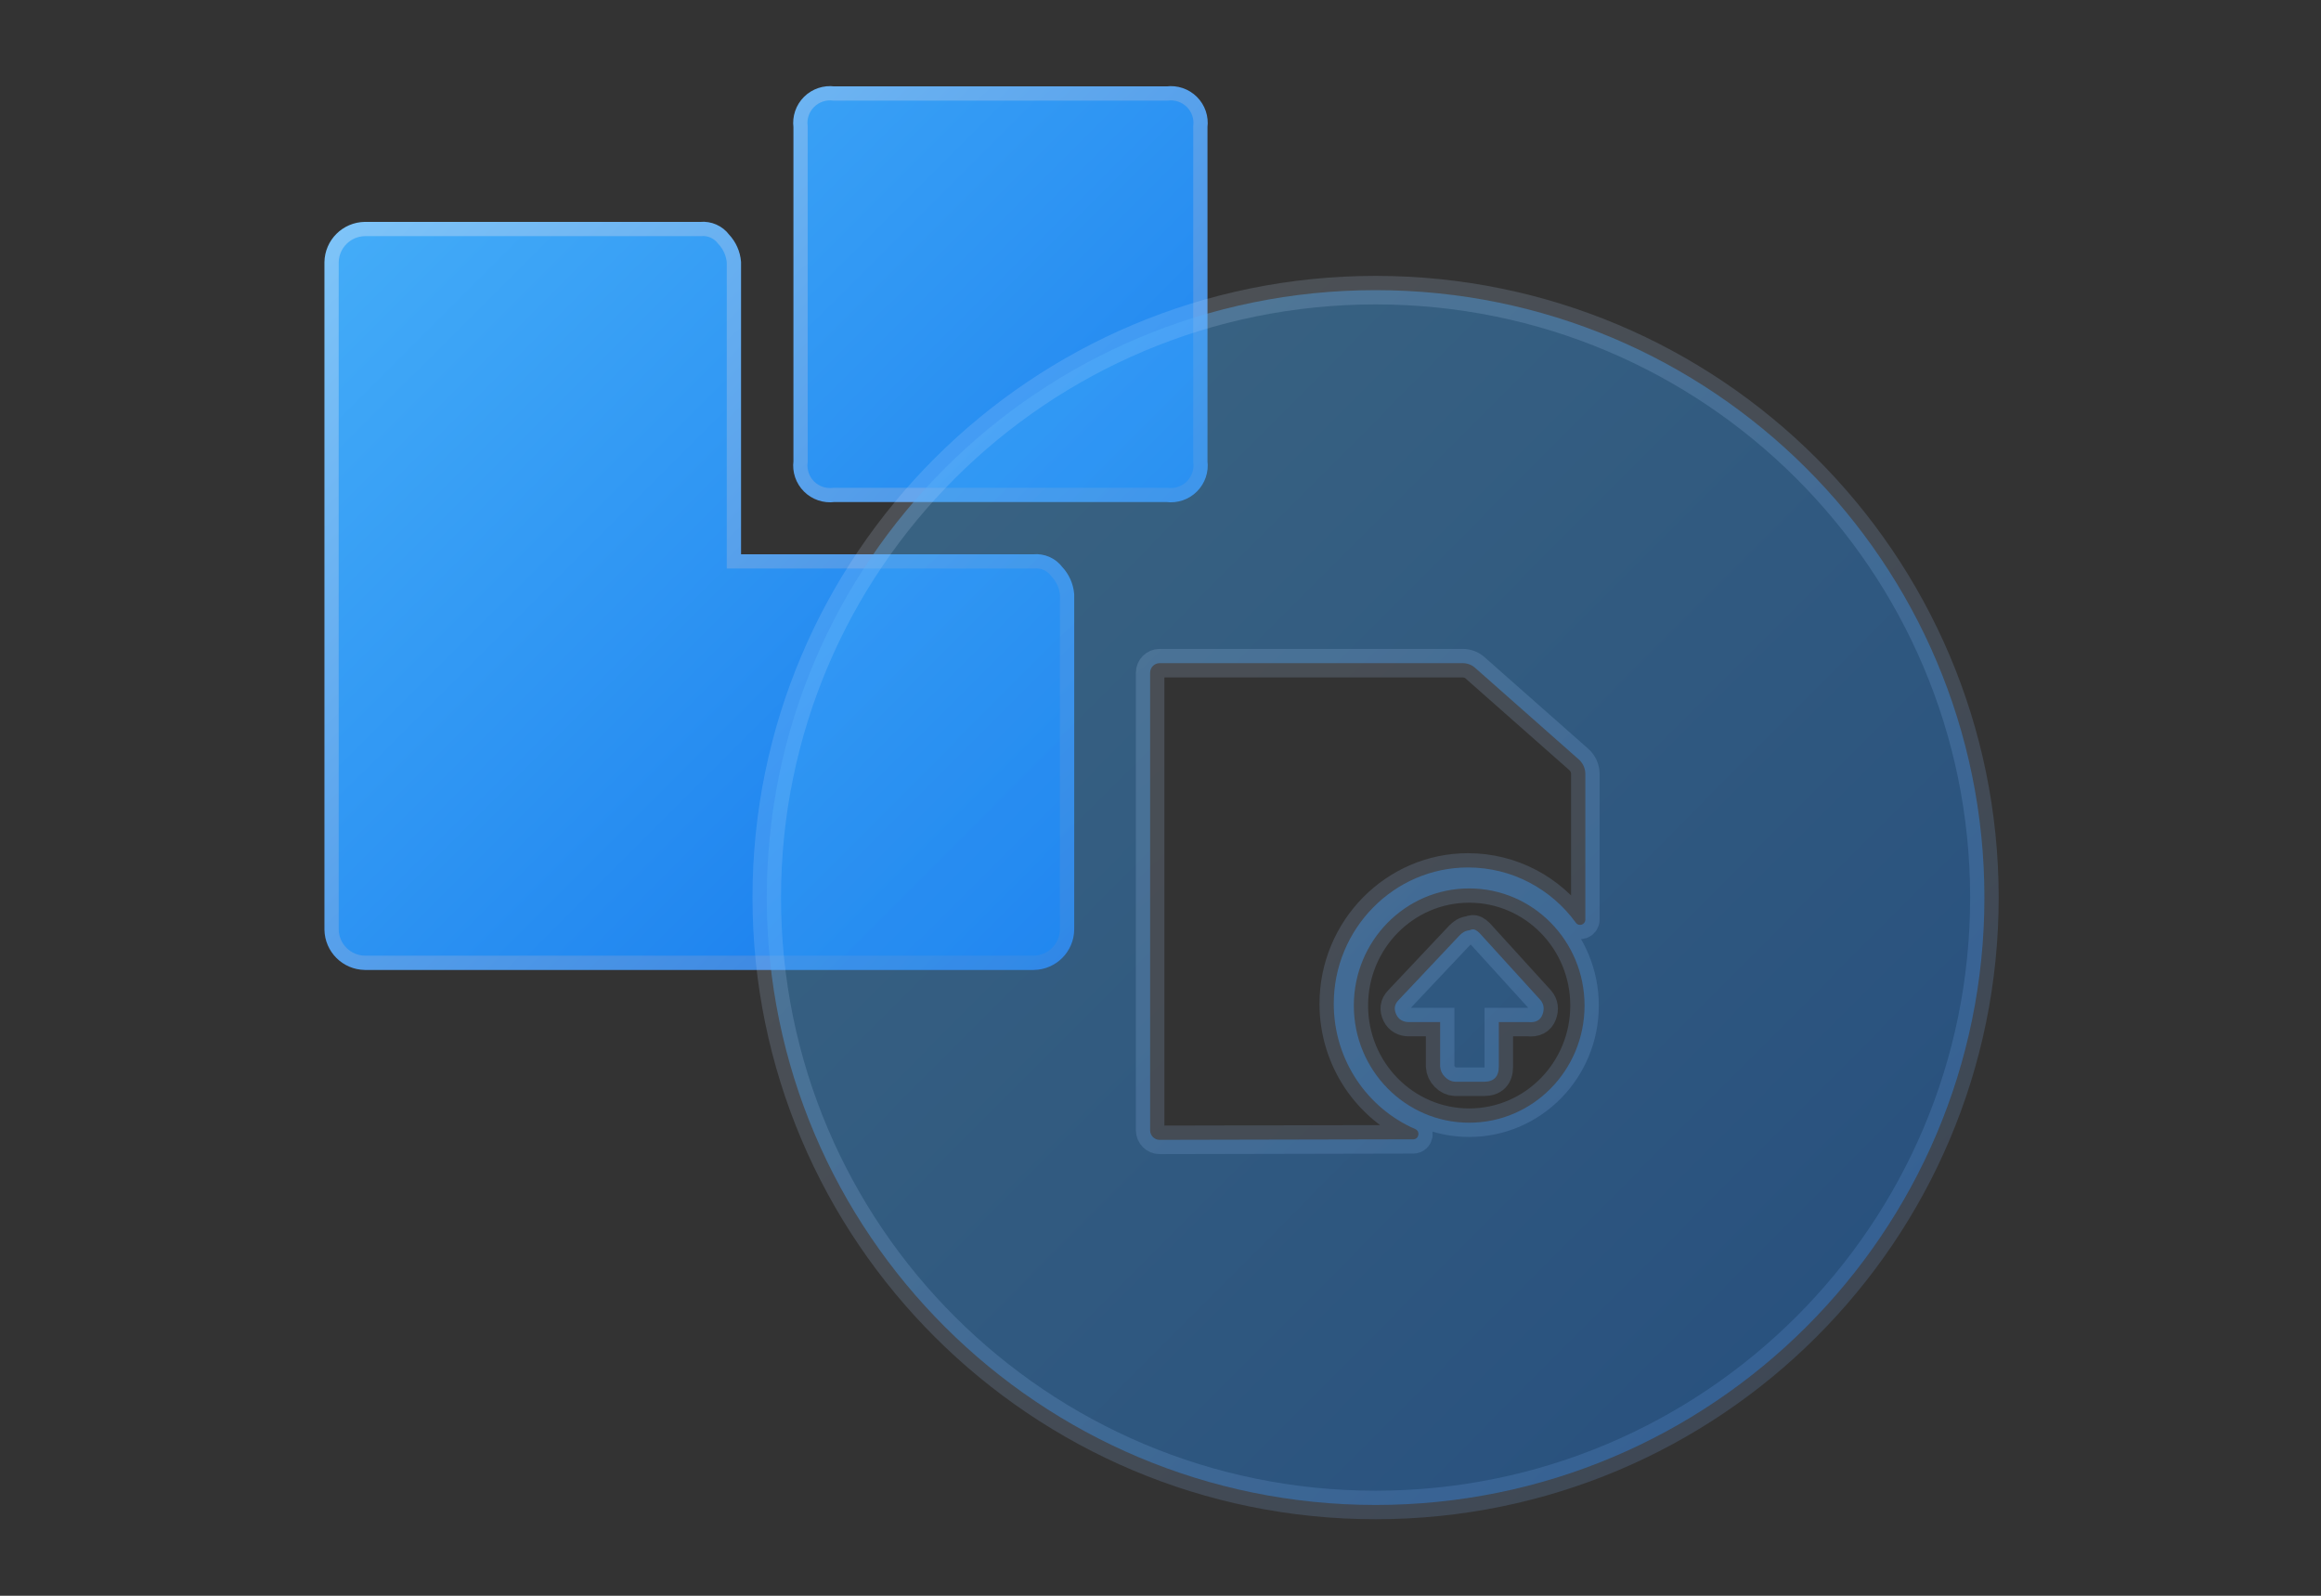<?xml version="1.0" encoding="UTF-8"?>
<svg width="224px" height="154px" viewBox="0 0 224 154" version="1.1" xmlns="http://www.w3.org/2000/svg" xmlns:xlink="http://www.w3.org/1999/xlink">
    <rect x="0" y="0" width="224" height="154" fill="#333333" stroke="none"/>
    <title>1</title>
    <defs>
        <linearGradient x1="0.056%" y1="2.67748786e-13%" x2="99.944%" y2="100%" id="linearGradient-1">
            <stop stop-color="#48B1F9" offset="0%"></stop>
            <stop stop-color="#1175EC" offset="100%"></stop>
        </linearGradient>
        <linearGradient x1="0.056%" y1="6.46011022e-13%" x2="95.961%" y2="100%" id="linearGradient-2">
            <stop stop-color="#86CBFB" offset="0%"></stop>
            <stop stop-color="#2A77DB" offset="100%"></stop>
        </linearGradient>
        <linearGradient x1="1.10664166e-14%" y1="0.237%" x2="100%" y2="99.763%" id="linearGradient-3">
            <stop stop-color="#48B1F9" offset="0%"></stop>
            <stop stop-color="#1175EC" offset="100%"></stop>
        </linearGradient>
        <linearGradient x1="1.878%" y1="0.237%" x2="97.181%" y2="99.763%" id="linearGradient-4">
            <stop stop-color="#E0EFFF" stop-opacity="0.163" offset="0%"></stop>
            <stop stop-color="#68AAFF" stop-opacity="0.163" offset="100%"></stop>
        </linearGradient>
    </defs>
    <g id="资讯" stroke="none" stroke-width="1" fill="none" fill-rule="evenodd">
        <g id="20250310-修改的部分" transform="translate(-391, -1554)">
            <g id="1" transform="translate(391, 1554)">
                <rect id="矩形" x="0" y="0" width="224" height="154" rx="2.348"></rect>
                <g id="编组" transform="translate(32, 9)" fill-rule="nonzero">
                    <path d="M37.842,14.088 C38.414,14.695 38.763,15.478 38.831,16.309 L38.831,45.178 L67.769,45.178 C68.633,45.095 69.478,45.469 69.995,46.165 C70.568,46.772 70.916,47.555 70.984,48.386 L70.984,80.709 C70.958,82.47 69.534,83.891 67.769,83.917 L3.215,83.917 C1.451,83.891 0.027,82.47 0,80.709 L0,16.309 C0.027,14.549 1.451,13.128 3.215,13.101 L35.616,13.101 C36.48,13.018 37.325,13.392 37.842,14.088 Z M83.029,0.838 C83.659,1.467 83.961,2.351 83.846,3.232 L83.846,35.555 C83.961,36.436 83.659,37.32 83.029,37.948 C82.4,38.577 81.513,38.877 80.63,38.763 L48.477,38.763 C47.594,38.877 46.708,38.577 46.078,37.948 C45.449,37.32 45.147,36.436 45.262,35.555 L45.262,3.232 C45.147,2.351 45.449,1.467 46.078,0.838 C46.708,0.21 47.594,-0.091 48.477,0.024 L80.63,0.024 C81.513,-0.091 82.4,0.21 83.029,0.838 Z" id="形状结合" stroke="url(#linearGradient-2)" stroke-width="1.377" fill="url(#linearGradient-1)"></path>
                    <path d="M100.758,19 C133.209,19 159.516,45.245 159.516,77.619 C159.516,109.992 133.209,136.237 100.758,136.237 C68.308,136.237 42,109.992 42,77.619 C42,45.245 68.308,19 100.758,19 Z M109.169,55 L79.911,55 C79.41,55 79,55.416 79,55.925 L79,100.075 C79,100.584 79.41,101 79.911,101 L104.387,100.949 C104.939,100.949 105.091,100.183 104.585,99.962 C99.965,97.958 96.726,93.303 96.721,87.878 C96.716,80.633 102.54,74.714 109.675,74.714 C113.946,74.714 117.731,76.811 120.089,80.047 C120.378,80.448 121,80.238 121,79.744 L121,65.692 C121,65.158 120.772,64.649 120.373,64.295 L110.363,55.452 C110.034,55.159 109.609,55 109.169,55 Z M109.792,76.739 C103.643,76.739 98.659,81.8 98.659,88.042 C98.659,94.285 103.643,99.346 109.792,99.346 C115.94,99.346 120.924,94.285 120.924,88.042 C120.924,81.8 115.94,76.739 109.792,76.739 Z M109.827,80.772 C110.05,80.669 110.232,80.659 110.379,80.736 C110.525,80.813 110.662,80.911 110.783,81.034 L116.668,87.503 C117.002,87.903 117.068,88.381 116.861,88.926 C116.653,89.47 116.193,89.712 115.479,89.635 L112.651,89.635 L112.651,93.935 C112.651,94.906 112.17,95.395 111.219,95.395 L108.42,95.395 C108.051,95.369 107.727,95.215 107.449,94.927 C107.165,94.639 107.013,94.31 106.988,93.935 L106.988,89.635 L103.937,89.635 C103.694,89.635 103.461,89.578 103.259,89.465 C103.051,89.352 102.884,89.172 102.763,88.926 C102.641,88.679 102.591,88.433 102.616,88.196 C102.641,87.96 102.763,87.729 102.986,87.503 L108.871,81.26 C108.992,81.137 109.129,81.029 109.275,80.941 C109.422,80.854 109.604,80.798 109.827,80.772 Z" id="形状结合" stroke="url(#linearGradient-4)" stroke-width="2.754" fill-opacity="0.4" fill="url(#linearGradient-3)"></path>
                </g>
            </g>
        </g>
    </g>
</svg>